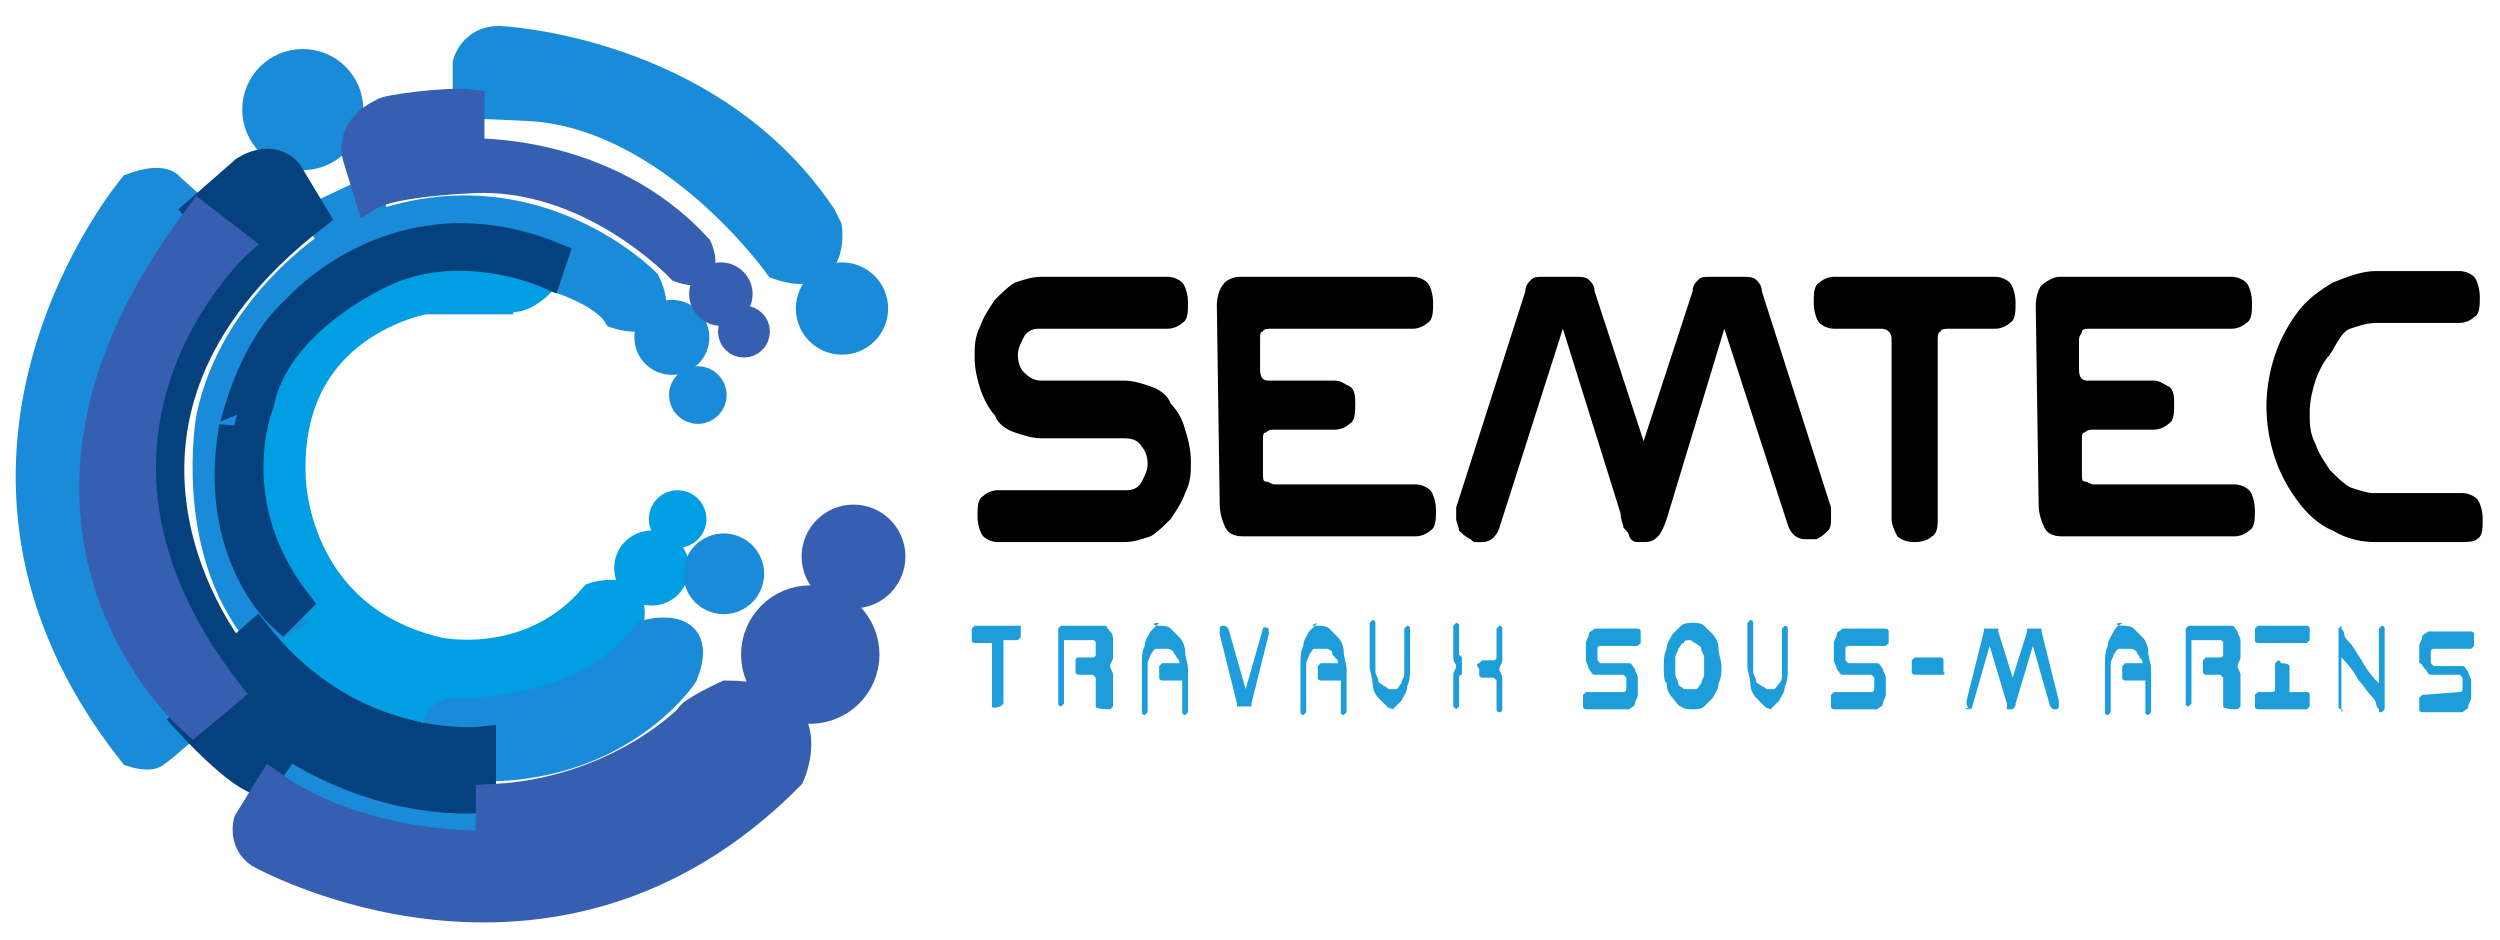 <?xml version="1.0" encoding="utf-8"?>
<!-- Generator: $$$/GeneralStr/196=Adobe Illustrator 27.6.0, SVG Export Plug-In . SVG Version: 6.00 Build 0)  -->
<svg version="1.1" id="Calque_1" xmlns="http://www.w3.org/2000/svg" xmlns:xlink="http://www.w3.org/1999/xlink" x="0px" y="0px"
	 viewBox="0 0 86.7 32.6" style="enable-background:new 0 0 86.7 32.6;" xml:space="preserve">
<style type="text/css">
	.st0{enable-background:new    ;}
	.st1{fill:#1D9DD9;}
	.st2{fill:#198BD8;stroke:#198BD8;stroke-miterlimit:10;}
	.st3{fill:#009FE3;stroke:#009FE3;stroke-miterlimit:10;}
	.st4{fill:#365FB2;stroke:#365FB2;stroke-miterlimit:10;}
	.st5{fill:#05417C;stroke:#05417C;stroke-miterlimit:10;}
</style>
<g class="st0">
	<path d="M39.1,17c0.2,0,0.4-0.1,0.5-0.3c0.1-0.2,0.2-0.4,0.2-0.6c0-0.3-0.1-0.5-0.2-0.6c-0.1-0.2-0.3-0.3-0.6-0.3h-2.9
		c-0.3,0-0.6-0.1-0.9-0.2c-0.3-0.1-0.6-0.3-0.7-0.6c-0.2-0.2-0.4-0.6-0.5-0.9c-0.1-0.3-0.2-0.7-0.2-1.1s0-0.7,0.2-1.1
		c0.1-0.3,0.3-0.6,0.5-0.9c0.2-0.2,0.5-0.5,0.7-0.6c0.3-0.1,0.6-0.2,0.9-0.2h4.4c0.2,0,0.4,0.1,0.5,0.2s0.2,0.4,0.2,0.7
		c0,0.3,0,0.6-0.2,0.7c-0.1,0.1-0.3,0.2-0.5,0.2H36c-0.2,0-0.4,0.1-0.5,0.3c-0.1,0.2-0.2,0.4-0.2,0.6c0,0.3,0.1,0.5,0.2,0.6
		s0.3,0.3,0.6,0.3H39c0.3,0,0.6,0.1,0.9,0.2c0.3,0.1,0.6,0.3,0.7,0.6c0.2,0.2,0.4,0.5,0.5,0.9c0.1,0.3,0.2,0.7,0.2,1.1
		c0,0.4,0,0.7-0.2,1.1c-0.1,0.3-0.3,0.6-0.5,0.9c-0.2,0.2-0.5,0.5-0.7,0.6c-0.3,0.1-0.6,0.2-0.9,0.2h-4.4c-0.2,0-0.4-0.1-0.5-0.2
		c-0.1-0.1-0.2-0.4-0.2-0.7s0-0.6,0.2-0.7c0.1-0.1,0.3-0.2,0.5-0.2L39.1,17L39.1,17z"/>
	<path d="M42.2,10.6c0-0.3,0.1-0.6,0.2-0.7c0.1-0.2,0.4-0.3,0.6-0.3h6c0.2,0,0.4,0.1,0.5,0.2c0.1,0.1,0.2,0.4,0.2,0.7
		c0,0.3,0,0.6-0.2,0.7c-0.1,0.1-0.3,0.2-0.5,0.2h-4.9c-0.1,0-0.3,0-0.3,0.1c-0.1,0-0.1,0.1-0.1,0.3v1c0,0.3,0.1,0.4,0.3,0.4h2.3
		c0.2,0,0.3,0.1,0.5,0.2s0.2,0.4,0.2,0.6c0,0.3,0,0.6-0.2,0.7c-0.1,0.1-0.3,0.2-0.5,0.2h-2.1c-0.1,0-0.2,0-0.3,0.1
		c-0.1,0-0.1,0.1-0.1,0.3v1.1c0,0.2,0,0.3,0.1,0.3c0.1,0,0.2,0.1,0.3,0.1h4.9c0.2,0,0.4,0.1,0.5,0.2c0.1,0.1,0.2,0.4,0.2,0.7
		s0,0.6-0.2,0.7c-0.1,0.1-0.3,0.2-0.5,0.2h-6c-0.3,0-0.5-0.1-0.6-0.3c-0.1-0.2-0.2-0.5-0.2-0.8L42.2,10.6L42.2,10.6z"/>
	<path d="M51,18.7c-0.2-0.1-0.3-0.2-0.4-0.3c0-0.1-0.1-0.3-0.1-0.4c0,0,0-0.2,0-0.4l2.4-7.5c0-0.2,0.1-0.3,0.2-0.4
		c0.1-0.1,0.2-0.1,0.4-0.1h1.2c0.1,0,0.3,0,0.4,0.1c0.1,0.1,0.2,0.2,0.2,0.4l1.7,5.2l1.7-5.2c0-0.2,0.1-0.3,0.2-0.4
		c0.1-0.1,0.2-0.1,0.4-0.1h1.2c0.1,0,0.3,0,0.4,0.1c0.1,0.1,0.2,0.2,0.2,0.4l2.4,7.5c0,0.2,0,0.3,0,0.4c0,0.1,0,0.3-0.1,0.4
		c-0.1,0.1-0.2,0.2-0.4,0.3c0,0-0.1,0-0.2,0s-0.1,0-0.2,0c-0.3,0-0.5-0.2-0.6-0.5l-2.2-6.8L57.8,18c-0.1,0.3-0.2,0.5-0.3,0.6
		c-0.1,0.1-0.2,0.2-0.5,0.2h-0.1c-0.2,0-0.3,0-0.4-0.2c0-0.1-0.1-0.2-0.2-0.3c0-0.1-0.1-0.3-0.1-0.5l-2-6.4L52,18.3
		c-0.1,0.3-0.3,0.5-0.6,0.5c0,0-0.1,0-0.2,0S51.1,18.8,51,18.7z"/>
	<path d="M65.8,18.6c-0.1-0.2-0.2-0.4-0.2-0.6v-6.2c0-0.1,0-0.2-0.1-0.3s-0.2-0.1-0.3-0.1h-1.6c-0.2,0-0.4-0.1-0.5-0.2
		c-0.1-0.1-0.2-0.4-0.2-0.7c0-0.3,0-0.6,0.2-0.7c0.1-0.1,0.3-0.2,0.5-0.2h5.6c0.2,0,0.4,0.1,0.5,0.2s0.2,0.4,0.2,0.7
		c0,0.3,0,0.6-0.2,0.7c-0.1,0.1-0.3,0.2-0.5,0.2h-1.6c-0.1,0-0.3,0-0.3,0.1c-0.1,0-0.1,0.2-0.1,0.3V18c0,0.2,0,0.5-0.2,0.6
		c-0.1,0.1-0.3,0.2-0.6,0.2S65.9,18.7,65.8,18.6z"/>
	<path d="M70.6,10.6c0-0.3,0.1-0.6,0.2-0.7s0.4-0.3,0.6-0.3h6c0.2,0,0.4,0.1,0.5,0.2s0.2,0.4,0.2,0.7c0,0.3,0,0.6-0.2,0.7
		c-0.1,0.1-0.3,0.2-0.5,0.2h-4.9c-0.1,0-0.3,0-0.3,0.1s-0.1,0.1-0.1,0.3v1c0,0.3,0.1,0.4,0.3,0.4h2.3c0.2,0,0.3,0.1,0.5,0.2
		s0.2,0.4,0.2,0.6c0,0.3,0,0.6-0.2,0.7c-0.1,0.1-0.3,0.2-0.5,0.2h-2.1c-0.1,0-0.2,0-0.3,0.1c-0.1,0-0.1,0.1-0.1,0.3v1.1
		c0,0.2,0,0.3,0.1,0.3c0.1,0,0.2,0.1,0.3,0.1h4.9c0.2,0,0.4,0.1,0.5,0.2c0.1,0.1,0.2,0.4,0.2,0.7s0,0.6-0.2,0.7
		c-0.1,0.1-0.3,0.2-0.5,0.2h-6c-0.3,0-0.5-0.1-0.6-0.3c-0.1-0.2-0.2-0.5-0.2-0.8L70.6,10.6L70.6,10.6z"/>
	<path d="M85.3,18.8h-2.9c-0.5,0-1-0.1-1.5-0.4c-0.5-0.2-0.9-0.6-1.2-1c-0.3-0.4-0.6-0.9-0.8-1.5c-0.2-0.6-0.3-1.2-0.3-1.8
		s0.1-1.2,0.3-1.8c0.2-0.6,0.5-1.1,0.8-1.5c0.3-0.4,0.7-0.7,1.2-1c0.5-0.2,1-0.4,1.5-0.4h2.9c0.2,0,0.4,0.1,0.5,0.2s0.2,0.4,0.2,0.7
		c0,0.3,0,0.6-0.2,0.7c-0.1,0.1-0.3,0.2-0.5,0.2h-2.9c-0.3,0-0.6,0.1-0.9,0.2S81,12,80.8,12.3c-0.2,0.2-0.4,0.6-0.5,0.9
		c-0.1,0.3-0.2,0.7-0.2,1.1c0,0.4,0,0.7,0.2,1.1c0.1,0.3,0.3,0.6,0.5,0.9c0.2,0.2,0.5,0.5,0.7,0.6c0.3,0.1,0.6,0.2,0.8,0.2h3.1
		c0.2,0,0.4,0.1,0.5,0.2c0.1,0.1,0.2,0.4,0.2,0.7c0,0.3,0,0.6-0.2,0.7C85.8,18.8,85.5,18.8,85.3,18.8z"/>
</g>
<g class="st0">
	<path class="st1" d="M34.4,24.5c0,0,0-0.1,0-0.2v-1.9c0,0,0-0.1,0-0.1c0,0,0,0-0.1,0h-0.5c0,0-0.1,0-0.1-0.1c0-0.1,0-0.1,0-0.2
		s0-0.2,0-0.2c0,0,0.1-0.1,0.1-0.1h1.5c0,0,0.1,0,0.1,0c0,0,0,0.1,0,0.2c0,0.1,0,0.2,0,0.2c0,0-0.1,0.1-0.1,0.1h-0.4
		c0,0-0.1,0-0.1,0c0,0,0,0,0,0.1v1.9c0,0.1,0,0.1,0,0.2c0,0-0.1,0.1-0.1,0.1S34.4,24.6,34.4,24.5z"/>
	<path class="st1" d="M38,24.5c0,0,0-0.1,0-0.2v-0.6c0-0.1,0-0.1,0-0.2c0,0-0.1-0.1-0.1-0.1h-0.5c0,0-0.1,0-0.1-0.1c0,0,0-0.1,0-0.2
		c0,0,0-0.1,0-0.2s0.1-0.1,0.1-0.1h0.5c0,0,0.1,0,0.1-0.1c0,0,0-0.1,0-0.2s0-0.1,0-0.2c0-0.1-0.1-0.1-0.1-0.1h-0.9c0,0-0.1,0-0.1,0
		c0,0,0,0,0,0.1v1.9c0,0.1,0,0.1,0,0.2c0,0-0.1,0.1-0.1,0.1s-0.1,0-0.1-0.1c0,0,0-0.1,0-0.2V22c0-0.1,0-0.2,0-0.2s0.1-0.1,0.1-0.1
		h1.2c0.1,0,0.2,0,0.3,0c0.1,0,0.1,0.1,0.2,0.2s0.1,0.2,0.1,0.3c0,0.1,0,0.2,0,0.3s0,0.2,0,0.3s-0.1,0.2-0.1,0.3
		c0,0.1,0.1,0.2,0.1,0.3c0,0.1,0,0.2,0,0.3v0.6c0,0.1,0,0.1,0,0.2c0,0-0.1,0.1-0.1,0.1S38,24.6,38,24.5z"/>
	<path class="st1" d="M40.2,21.7c0.1,0,0.3,0,0.4,0.1c0.1,0.1,0.2,0.2,0.3,0.3c0.1,0.1,0.2,0.3,0.2,0.5c0,0.2,0.1,0.4,0.1,0.6v1.3
		c0,0.1,0,0.1,0,0.2c0,0-0.1,0.1-0.1,0.1c0,0-0.1,0-0.1-0.1c0,0,0-0.1,0-0.2v-0.8c0,0,0-0.1,0-0.1c0,0,0,0-0.1,0h-0.6
		c0,0-0.1,0-0.1-0.1c0,0,0-0.1,0-0.2s0-0.2,0-0.2c0,0,0.1-0.1,0.1-0.1h0.6c0,0,0,0,0,0c0-0.1,0-0.1-0.1-0.2c0-0.1-0.1-0.1-0.1-0.2
		c0,0-0.1-0.1-0.2-0.1c-0.1,0-0.1,0-0.2,0c-0.1,0-0.2,0-0.2,0c-0.1,0-0.1,0.1-0.2,0.2c0,0.1-0.1,0.2-0.1,0.3c0,0.1,0,0.2,0,0.3v1.2
		c0,0.1,0,0.1,0,0.2c0,0-0.1,0.1-0.1,0.1s-0.1,0-0.1-0.1c0,0,0-0.1,0-0.2V23c0-0.2,0-0.4,0.1-0.6c0-0.2,0.1-0.3,0.2-0.5
		c0.1-0.1,0.2-0.2,0.3-0.3C39.9,21.6,40,21.7,40.2,21.7z"/>
	<path class="st1" d="M44,21.8c0,0,0,0.1,0,0.1c0,0,0,0,0,0.1l-0.6,2.4c0,0,0,0.1,0,0.1c0,0,0,0-0.1,0h-0.3c0,0-0.1,0-0.1,0
		c0,0,0-0.1,0-0.1l-0.6-2.4c0,0,0-0.1,0-0.1c0,0,0-0.1,0-0.1c0,0,0-0.1,0.1-0.1h0h0c0.1,0,0.1,0,0.2,0.1l0.6,2.1l0.6-2.1
		C43.8,21.8,43.8,21.7,44,21.8L44,21.8L44,21.8C43.9,21.7,43.9,21.8,44,21.8z"/>
	<path class="st1" d="M45.7,21.7c0.1,0,0.3,0,0.4,0.1c0.1,0.1,0.2,0.2,0.3,0.3c0.1,0.1,0.2,0.3,0.2,0.5c0,0.2,0.1,0.4,0.1,0.6v1.3
		c0,0.1,0,0.1,0,0.2c0,0-0.1,0.1-0.1,0.1s-0.1,0-0.1-0.1c0,0,0-0.1,0-0.2v-0.8c0,0,0-0.1,0-0.1c0,0,0,0-0.1,0h-0.6
		c0,0-0.1,0-0.1-0.1c0,0,0-0.1,0-0.2s0-0.2,0-0.2c0,0,0.1-0.1,0.1-0.1h0.6c0,0,0,0,0,0c0-0.1,0-0.1-0.1-0.2s-0.1-0.1-0.1-0.2
		c0,0-0.1-0.1-0.2-0.1c0,0-0.1,0-0.2,0c-0.1,0-0.2,0-0.2,0c-0.1,0-0.1,0.1-0.2,0.2c0,0.1-0.1,0.2-0.1,0.3s0,0.2,0,0.3v1.2
		c0,0.1,0,0.1,0,0.2c0,0-0.1,0.1-0.1,0.1s-0.1,0-0.1-0.1c0,0,0-0.1,0-0.2V23c0-0.2,0-0.4,0.1-0.6c0-0.2,0.1-0.3,0.2-0.5
		c0.1-0.1,0.2-0.2,0.3-0.3C45.4,21.7,45.5,21.7,45.7,21.7z"/>
	<path class="st1" d="M48.5,24.6c-0.1,0-0.3,0-0.4-0.1c-0.1-0.1-0.2-0.2-0.3-0.3c-0.1-0.1-0.2-0.3-0.2-0.5c0-0.2-0.1-0.4-0.1-0.6
		v-1.3c0-0.1,0-0.1,0-0.2c0,0,0.1-0.1,0.1-0.1s0.1,0,0.1,0.1c0,0,0,0.1,0,0.2v1.2c0,0.1,0,0.2,0,0.3s0.1,0.2,0.1,0.3
		c0,0.1,0.1,0.1,0.2,0.2c0.1,0,0.1,0.1,0.2,0.1c0.1,0,0.2,0,0.2,0c0.1,0,0.1-0.1,0.2-0.2c0-0.1,0.1-0.2,0.1-0.3c0-0.1,0-0.2,0-0.3
		V22c0-0.1,0-0.1,0-0.2c0,0,0.1-0.1,0.1-0.1s0.1,0,0.1,0.1c0,0,0,0.1,0,0.2v1.2c0,0.2,0,0.4-0.1,0.6c0,0.2-0.1,0.3-0.2,0.5
		c-0.1,0.1-0.2,0.2-0.3,0.3C48.8,24.6,48.7,24.6,48.5,24.6z"/>
	<path class="st1" d="M50.4,24.5c0,0,0-0.1,0-0.2v-0.6c0-0.1,0-0.2,0-0.3c0-0.1,0.1-0.2,0.1-0.3c0-0.1-0.1-0.1-0.1-0.3
		c0-0.1,0-0.2,0-0.3v-0.6c0-0.1,0-0.1,0-0.2c0,0,0.1-0.1,0.1-0.1s0.1,0,0.1,0.1c0,0,0,0.1,0,0.2v0.6c0,0.1,0,0.1,0,0.2
		c0,0,0.1,0.1,0.1,0.1h0v0.6h0c0,0-0.1,0-0.1,0.1c0,0,0,0.1,0,0.2v0.6c0,0.1,0,0.1,0,0.2c0,0-0.1,0.1-0.1,0.1S50.5,24.6,50.4,24.5z
		 M51.3,23c0,0,0.1-0.1,0.1-0.1h0.4c0,0,0.1,0,0.1-0.1s0-0.1,0-0.2v-0.6c0-0.1,0-0.1,0-0.2c0,0,0.1-0.1,0.1-0.1c0,0,0.1,0,0.1,0.1
		c0,0,0,0.1,0,0.2v0.6c0,0.1,0,0.2,0,0.3s-0.1,0.2-0.1,0.3c0,0.1,0.1,0.2,0.1,0.3c0,0.1,0,0.2,0,0.3v0.6c0,0.1,0,0.1,0,0.2
		s-0.1,0.1-0.1,0.1c0,0-0.1,0-0.1-0.1c0,0,0-0.1,0-0.2v-0.6c0-0.1,0-0.1,0-0.2c0,0-0.1-0.1-0.1-0.1h-0.4c0,0-0.1,0-0.1-0.1
		c0,0,0-0.1,0-0.2C51.2,23.1,51.2,23,51.3,23z"/>
	<path class="st1" d="M56.3,24c0,0,0.1,0,0.1-0.1c0,0,0-0.1,0-0.2c0-0.1,0-0.1,0-0.2c0,0-0.1-0.1-0.1-0.1h-0.8c-0.1,0-0.2,0-0.2,0
		c-0.1,0-0.1-0.1-0.2-0.2c0-0.1-0.1-0.2-0.1-0.3c0-0.1,0-0.2,0-0.3c0-0.1,0-0.2,0-0.3s0.1-0.2,0.1-0.3s0.1-0.1,0.2-0.2
		c0.1,0,0.2,0,0.3,0h1.2c0,0,0.1,0,0.1,0.1c0,0,0,0.1,0,0.2s0,0.2,0,0.2c0,0-0.1,0.1-0.1,0.1h-1.3c0,0-0.1,0-0.1,0.1
		c0,0,0,0.1,0,0.2c0,0.1,0,0.1,0,0.2c0,0,0.1,0.1,0.1,0.1h0.8c0.1,0,0.2,0,0.2,0c0.1,0,0.1,0.1,0.2,0.2c0,0.1,0.1,0.2,0.1,0.3
		c0,0.1,0,0.2,0,0.3c0,0.1,0,0.2,0,0.3c0,0.1-0.1,0.2-0.1,0.3s-0.1,0.1-0.2,0.2c-0.1,0-0.2,0-0.3,0h-1.2c0,0-0.1,0-0.1-0.1
		c0,0,0-0.1,0-0.2c0-0.1,0-0.2,0-0.2c0,0,0.1-0.1,0.1-0.1L56.3,24L56.3,24z"/>
	<path class="st1" d="M57.7,23.1c0-0.2,0-0.4,0.1-0.6c0-0.2,0.1-0.3,0.2-0.5c0.1-0.1,0.2-0.2,0.3-0.3c0.1-0.1,0.3-0.1,0.4-0.1
		c0.1,0,0.3,0,0.4,0.1c0.1,0.1,0.2,0.2,0.3,0.3c0.1,0.1,0.2,0.3,0.2,0.5c0,0.2,0.1,0.4,0.1,0.6s0,0.4-0.1,0.6c0,0.2-0.1,0.3-0.2,0.5
		c-0.1,0.1-0.2,0.2-0.3,0.3c-0.1,0.1-0.3,0.1-0.4,0.1c-0.1,0-0.3,0-0.4-0.1c-0.1,0-0.2-0.2-0.3-0.3c-0.1-0.1-0.2-0.3-0.2-0.5
		C57.7,23.6,57.7,23.4,57.7,23.1z M58.1,23.1c0,0.1,0,0.2,0,0.3c0,0.1,0.1,0.2,0.1,0.3c0,0.1,0.1,0.1,0.2,0.2c0.1,0,0.1,0,0.2,0
		c0.1,0,0.2,0,0.2,0c0.1,0,0.1-0.1,0.2-0.2c0-0.1,0.1-0.2,0.1-0.3c0-0.1,0-0.2,0-0.3s0-0.2,0-0.3c0-0.1-0.1-0.2-0.1-0.3
		c0-0.1-0.1-0.1-0.2-0.2c-0.1,0-0.1-0.1-0.2-0.1c-0.1,0-0.2,0-0.2,0.1c-0.1,0-0.1,0.1-0.2,0.2c0,0.1-0.1,0.2-0.1,0.3
		C58.1,22.9,58.1,23,58.1,23.1z"/>
	<path class="st1" d="M61.6,24.6c-0.1,0-0.3,0-0.4-0.1c-0.1-0.1-0.2-0.2-0.3-0.3c-0.1-0.1-0.2-0.3-0.2-0.5c0-0.2-0.1-0.4-0.1-0.6
		v-1.3c0-0.1,0-0.1,0-0.2c0,0,0.1-0.1,0.1-0.1s0.1,0,0.1,0.1c0,0,0,0.1,0,0.2v1.2c0,0.1,0,0.2,0,0.3c0,0.1,0.1,0.2,0.1,0.3
		c0,0.1,0.1,0.1,0.2,0.2c0.1,0,0.1,0.1,0.2,0.1s0.2,0,0.2,0c0.1,0,0.1-0.1,0.2-0.2s0.1-0.2,0.1-0.3c0-0.1,0-0.2,0-0.3V22
		c0-0.1,0-0.1,0-0.2c0,0,0.1-0.1,0.1-0.1s0.1,0,0.1,0.1c0,0,0,0.1,0,0.2v1.2c0,0.2,0,0.4-0.1,0.6c0,0.2-0.1,0.3-0.2,0.5
		c-0.1,0.1-0.2,0.2-0.3,0.3C61.7,24.6,61.8,24.6,61.6,24.6z"/>
	<path class="st1" d="M64.9,24c0,0,0.1,0,0.1-0.1c0,0,0-0.1,0-0.2c0-0.1,0-0.1,0-0.2c0,0-0.1-0.1-0.1-0.1h-0.8c-0.1,0-0.2,0-0.2,0
		c-0.1,0-0.1-0.1-0.2-0.2c0-0.1-0.1-0.2-0.1-0.3c0-0.1,0-0.2,0-0.3c0-0.1,0-0.2,0-0.3s0.1-0.2,0.1-0.3c0-0.1,0.1-0.1,0.2-0.2
		c0.1,0,0.2,0,0.3,0h1.2c0,0,0.1,0,0.1,0.1c0,0,0,0.1,0,0.2s0,0.2,0,0.2c0,0-0.1,0.1-0.1,0.1h-1.3c0,0-0.1,0-0.1,0.1
		c0,0,0,0.1,0,0.2c0,0.1,0,0.1,0,0.2c0,0,0.1,0.1,0.1,0.1h0.8c0.1,0,0.2,0,0.2,0c0.1,0,0.1,0.1,0.2,0.2c0,0.1,0.1,0.2,0.1,0.3
		c0,0.1,0,0.2,0,0.3c0,0.1,0,0.2,0,0.3c0,0.1-0.1,0.2-0.1,0.3c0,0.1-0.1,0.1-0.2,0.2c-0.1,0-0.2,0-0.3,0h-1.2c0,0-0.1,0-0.1-0.1
		c0,0,0-0.1,0-0.2c0-0.1,0-0.2,0-0.2c0,0,0.1-0.1,0.1-0.1L64.9,24L64.9,24z"/>
	<path class="st1" d="M67.3,23.4h-0.9c0,0-0.1,0-0.1-0.1c0,0,0-0.1,0-0.2s0-0.2,0-0.2c0,0,0.1-0.1,0.1-0.1h0.9c0,0,0.1,0,0.1,0.1
		c0,0,0,0.1,0,0.2s0,0.2,0,0.2C67.5,23.4,67.4,23.4,67.3,23.4z"/>
	<path class="st1" d="M68.3,24.6C68.2,24.6,68.2,24.5,68.3,24.6c-0.1-0.1-0.1-0.2-0.1-0.2c0,0,0,0,0-0.1l0.6-2.4c0,0,0-0.1,0-0.1
		c0,0,0,0,0.1,0h0.3c0,0,0.1,0,0.1,0c0,0,0,0.1,0,0.1l0.5,1.6l0.5-1.6c0,0,0-0.1,0-0.1c0,0,0,0,0.1,0h0.3c0,0,0.1,0,0.1,0
		c0,0,0,0.1,0,0.1l0.6,2.4c0,0,0,0.1,0,0.1s0,0.1,0,0.1c0,0,0,0.1-0.1,0.1h0h0c-0.1,0-0.1,0-0.2-0.1l-0.6-2.1l-0.6,2
		c0,0.1,0,0.1-0.1,0.2c0,0,0,0-0.1,0h0c0,0-0.1,0-0.1,0c0,0,0,0,0-0.1s0-0.1,0-0.1l-0.6-2l-0.6,2.1c0,0.1-0.1,0.1-0.2,0.1h0
		C68.1,24.5,68.3,24.6,68.3,24.6z"/>
	<path class="st1" d="M73.6,21.7c0.1,0,0.3,0,0.4,0.1c0.1,0.1,0.2,0.2,0.3,0.3c0.1,0.1,0.2,0.3,0.2,0.5c0,0.2,0.1,0.4,0.1,0.6v1.3
		c0,0.1,0,0.1,0,0.2c0,0-0.1,0.1-0.1,0.1c0,0-0.1,0-0.1-0.1c0,0,0-0.1,0-0.2v-0.8c0,0,0-0.1,0-0.1c0,0,0,0-0.1,0h-0.6
		c0,0-0.1,0-0.1-0.1c0,0,0-0.1,0-0.2s0-0.2,0-0.2c0,0,0.1-0.1,0.1-0.1h0.6c0,0,0,0,0,0c0-0.1,0-0.1-0.1-0.2c0-0.1-0.1-0.1-0.1-0.2
		c0,0-0.1-0.1-0.2-0.1c0,0-0.1,0-0.2,0c-0.1,0-0.2,0-0.2,0c-0.1,0-0.1,0.1-0.2,0.2c0,0.1-0.1,0.2-0.1,0.3c0,0.1,0,0.2,0,0.3v1.2
		c0,0.1,0,0.1,0,0.2c0,0-0.1,0.1-0.1,0.1c0,0-0.1,0-0.1-0.1c0,0,0-0.1,0-0.2V23c0-0.2,0-0.4,0.1-0.6c0-0.2,0.1-0.3,0.2-0.5
		s0.2-0.2,0.3-0.3C73.3,21.6,73.4,21.7,73.6,21.7z"/>
	<path class="st1" d="M77.1,24.5c0,0,0-0.1,0-0.2v-0.6c0-0.1,0-0.1,0-0.2c0,0-0.1-0.1-0.1-0.1h-0.5c0,0-0.1,0-0.1-0.1
		c0,0,0-0.1,0-0.2c0,0,0-0.1,0-0.2c0,0,0.1-0.1,0.1-0.1h0.5c0,0,0.1,0,0.1-0.1c0,0,0-0.1,0-0.2s0-0.1,0-0.2c0-0.1-0.1-0.1-0.1-0.1
		h-0.9c0,0-0.1,0-0.1,0s0,0,0,0.1v1.9c0,0.1,0,0.1,0,0.2c0,0-0.1,0.1-0.1,0.1c0,0-0.1,0-0.1-0.1c0,0,0-0.1,0-0.2V22
		c0-0.1,0-0.2,0-0.2s0.1-0.1,0.1-0.1h1.2c0.1,0,0.2,0,0.3,0c0.1,0,0.1,0.1,0.2,0.2c0,0.1,0.1,0.2,0.1,0.3c0,0.1,0,0.2,0,0.3
		s0,0.2,0,0.3c0,0.1-0.1,0.2-0.1,0.3c0,0.1,0.1,0.2,0.1,0.3c0,0.1,0,0.2,0,0.3v0.6c0,0.1,0,0.1,0,0.2c0,0-0.1,0.1-0.1,0.1
		S77.1,24.6,77.1,24.5z"/>
	<path class="st1" d="M80,21.7c0,0,0.1,0,0.1,0.1c0,0,0,0.1,0,0.2s0,0.2,0,0.2c0,0-0.1,0.1-0.1,0.1h-1.7c0,0-0.1,0-0.1-0.1
		c0,0,0-0.1,0-0.2s0-0.2,0-0.2c0,0,0.1-0.1,0.1-0.1H80z M79.4,23.1v0.8c0,0,0,0,0,0.1l0,0H80c0,0,0.1,0,0.1,0.1c0,0,0,0.1,0,0.2
		c0,0.1,0,0.2,0,0.2c0,0-0.1,0.1-0.1,0.1h-1.7c0,0-0.1,0-0.1-0.1c0,0,0-0.1,0-0.2c0-0.1,0-0.2,0-0.2c0,0,0.1-0.1,0.1-0.1h0.5
		c0,0,0.1,0,0.1-0.1v-0.7c0-0.1,0-0.1,0-0.2c0,0,0.1-0.1,0.1-0.1c0,0,0.1,0,0.1,0.1C79.4,23,79.4,23.1,79.4,23.1z"/>
	<path class="st1" d="M81.2,24.6c0,0-0.1,0-0.1-0.1c0,0,0-0.1,0-0.2V22c0-0.1,0-0.1,0-0.2c0,0,0.1-0.1,0.1-0.1c0,0,0,0,0,0
		c0,0,0,0,0,0c0,0,0,0,0,0c0,0,0,0,0,0.1c0,0,0.1,0.1,0.1,0.2c0,0.1,0.1,0.2,0.2,0.3c0.1,0.1,0.2,0.3,0.4,0.6
		c0.1,0.2,0.3,0.5,0.6,0.8V22c0-0.1,0-0.1,0-0.2c0,0,0.1-0.1,0.1-0.1c0,0,0.1,0,0.1,0.1c0,0,0,0.1,0,0.2v2.4c0,0.1,0,0.1,0,0.2
		c0,0-0.1,0.1-0.1,0.1c0,0-0.1,0-0.1,0c0,0,0,0,0-0.1c0,0-0.1-0.1-0.1-0.2s-0.1-0.2-0.2-0.3c-0.1-0.1-0.2-0.3-0.4-0.5
		c-0.1-0.2-0.3-0.5-0.6-0.8v1.7c0,0.1,0,0.1,0,0.2C81.3,24.6,81.2,24.6,81.2,24.6z"/>
	<path class="st1" d="M85.3,24c0,0,0.1,0,0.1-0.1c0,0,0-0.1,0-0.2c0-0.1,0-0.1,0-0.2c0,0-0.1-0.1-0.1-0.1h-0.8c-0.1,0-0.2,0-0.2,0
		c-0.1,0-0.1-0.1-0.2-0.2S84,23,83.9,23c0-0.1,0-0.2,0-0.3c0-0.1,0-0.2,0-0.3c0-0.1,0.1-0.2,0.1-0.3c0-0.1,0.1-0.1,0.2-0.2
		c0.1,0,0.2,0,0.3,0h1.2c0,0,0.1,0,0.1,0.1c0,0,0,0.1,0,0.2s0,0.2,0,0.2c0,0-0.1,0.1-0.1,0.1h-1.3c0,0-0.1,0-0.1,0.1
		c0,0,0,0.1,0,0.2c0,0.1,0,0.1,0,0.2c0,0,0.1,0.1,0.1,0.1h0.8c0.1,0,0.2,0,0.2,0c0.1,0,0.1,0.1,0.2,0.2c0,0.1,0.1,0.2,0.1,0.3
		c0,0.1,0,0.2,0,0.3c0,0.1,0,0.2,0,0.3s-0.1,0.2-0.1,0.3c0,0.1-0.1,0.1-0.2,0.2c-0.1,0-0.2,0-0.3,0H84c0,0-0.1,0-0.1-0.1
		c0,0,0-0.1,0-0.2c0-0.1,0-0.2,0-0.2c0,0,0.1-0.1,0.1-0.1L85.3,24L85.3,24z"/>
</g>
<path class="st2" d="M6.7,25c0,0-1,0.9-1.3,1.1c-0.2,0.2-0.8,0-0.8,0c-8-10.1,0-19.6,0-19.6c1.1-0.4,1.3,0,1.3,0l1,0.9
	C-1.1,17.7,6.7,25,6.7,25z"/>
<circle class="st2" cx="10.5" cy="3.8" r="1.6"/>
<circle class="st3" cx="22.6" cy="19.7" r="0.8"/>
<circle class="st2" cx="25.1" cy="19.9" r="0.9"/>
<circle class="st2" cx="29.2" cy="10.7" r="1.1"/>
<circle class="st2" cx="23.3" cy="11.7" r="0.8"/>
<circle class="st3" cx="23.5" cy="18" r="0.5"/>
<circle class="st2" cx="24.2" cy="13.7" r="0.5"/>
<circle class="st4" cx="25.8" cy="11.5" r="0.4"/>
<circle class="st4" cx="25" cy="10.2" r="0.6"/>
<circle class="st4" cx="28.1" cy="22.7" r="1.9"/>
<circle class="st4" cx="29.6" cy="19.3" r="1.3"/>
<path class="st3" d="M12.8,9.8c-3.3,1.1-3.9,5-3.9,5c-0.7,4.3,1.3,6.1,1.3,6.1l-0.5,0.5c1.5,2.3,4.6,3.1,4.6,3.1
	c0.9,0.2,0.9-0.4,0.9-0.4c3.5,0.6,6.5-2.1,6.5-2.1c0.7-1.9-1.1-1.3-1.1-1.3c-2.2,2.6-5.4,1.9-5.4,1.9c-5.1-1.2-5.1-6.1-5.1-6.1
	c-0.2-5.6,5.1-6.2,5.1-6.2c0-0.3,2.4,0,2.4,0c0.7,0.2,1.5-0.9,1.5-0.9C15.9,8,12.8,9.8,12.8,9.8z"/>
<polygon class="st3" points="15.2,10.4 15,10.4 15.4,10.2 17.8,10.4 15.5,10.4 "/>
<polygon class="st3" points="16.3,8.9 15.7,8.9 14.8,8.9 14.3,9.1 13.8,9.2 13.1,9.5 12.6,9.8 12.1,10 "/>
<path class="st2" d="M17,29.3l0-1.6c-3.8,0.2-6.7-1.9-6.7-1.9l-0.9,1.3C12.7,29.7,17,29.3,17,29.3z"/>
<path class="st2" d="M23.7,23.4c0.8-2-1.3-1.4-1.3-1.4c-2.1,2.9-6.6,2.7-6.6,2.7c-0.7,0-0.7,0.8-0.7,0.8l1.7,0.1v1
	C21.6,26.6,23.7,23.4,23.7,23.4z"/>
<path class="st2" d="M19.5,8.8c-3.6-1.3-5.9-0.2-5.9-0.2c-3.5,1.3-5,4.9-5,4.9c-1.9,4.6,1.3,8,1.3,8L9,22c-2.5-3-1.7-7.5-1.7-7.5
	c0.8-3.9,4.3-6.1,4.3-6.1L11,7.5l1.7-0.8l0.4,1.1c5.5-1.9,9.3,2,9.3,2c0.8,1.7-1,1.1-1,1.1c-0.5-0.8-2.2-1.3-2.2-1.3L19.5,8.8z"/>
<path class="st2" d="M18.4,3.7C23.3,4,27,9.2,27,9.2c2,0.7,1.7-1.3,1.7-1.3l-0.2-0.4c-3.9-5.8-11.2-6.1-11.2-6.1
	c-0.9,0-1.1,0.8-1.1,0.8v1.4L18.4,3.7z"/>
<path class="st4" d="M13.3,3.9c-1.3,0.6-0.9,1.6-0.9,1.6l0.4,1.3c0.8-0.5,3.6-0.6,3.6-0.6c4.1-0.2,7.2,3.1,7.2,3.1
	c1.1,0.4,0.6-0.7,0.6-0.7c-3.2-3.5-7.9-3.3-7.9-3.3V3.6C15.5,3.5,13.3,3.8,13.3,3.9z"/>
<path class="st5" d="M10.3,10.7c-1.7,1.5-2.2,4.3-2.2,4.1c-0.8,4.4,1.7,6.6,1.7,6.6l0.5-0.5C7.6,17.4,9,14,9,14
	c0.6-3,4.4-4.6,4.4-4.6C16.1,8.2,19,9.5,19,9.5l0.2-0.6C13.8,6.7,10.3,10.7,10.3,10.7z"/>
<path class="st5" d="M8.1,22.7L8.9,22c3.3,4.2,7.8,3.7,7.8,3.7v2c-3.8,0.2-6.7-1.9-6.7-1.9l-0.9,1.3C8.3,27,6.5,25,6.5,25l1.3-1.1
	C1.1,14.8,8,8.5,8,8.5L6.9,7.3l1.6-1.4C9.5,5.3,10,6,10,6l0.9,1.5C1.6,14.7,8.1,22.7,8.1,22.7z"/>
<path class="st4" d="M6.7,25L7.9,24C1,15.1,8.2,8.5,8.2,8.5l-1.3-1C-1.2,18.2,6.7,25,6.7,25z"/>
<path class="st4" d="M17,29.3l0-1.6c4.4-0.2,6.9-2.8,6.9-2.8c0-0.2,1.3-0.8,1.3-0.8c3.5,0,2.2,2.8,2.2,2.8
	c-8.3,8.4-18.4,2.7-18.4,2.7c-0.6-0.4-0.4-1.1-0.4-1.1l0.8-1.3C12.6,29.5,17,29.3,17,29.3z"/>
</svg>

